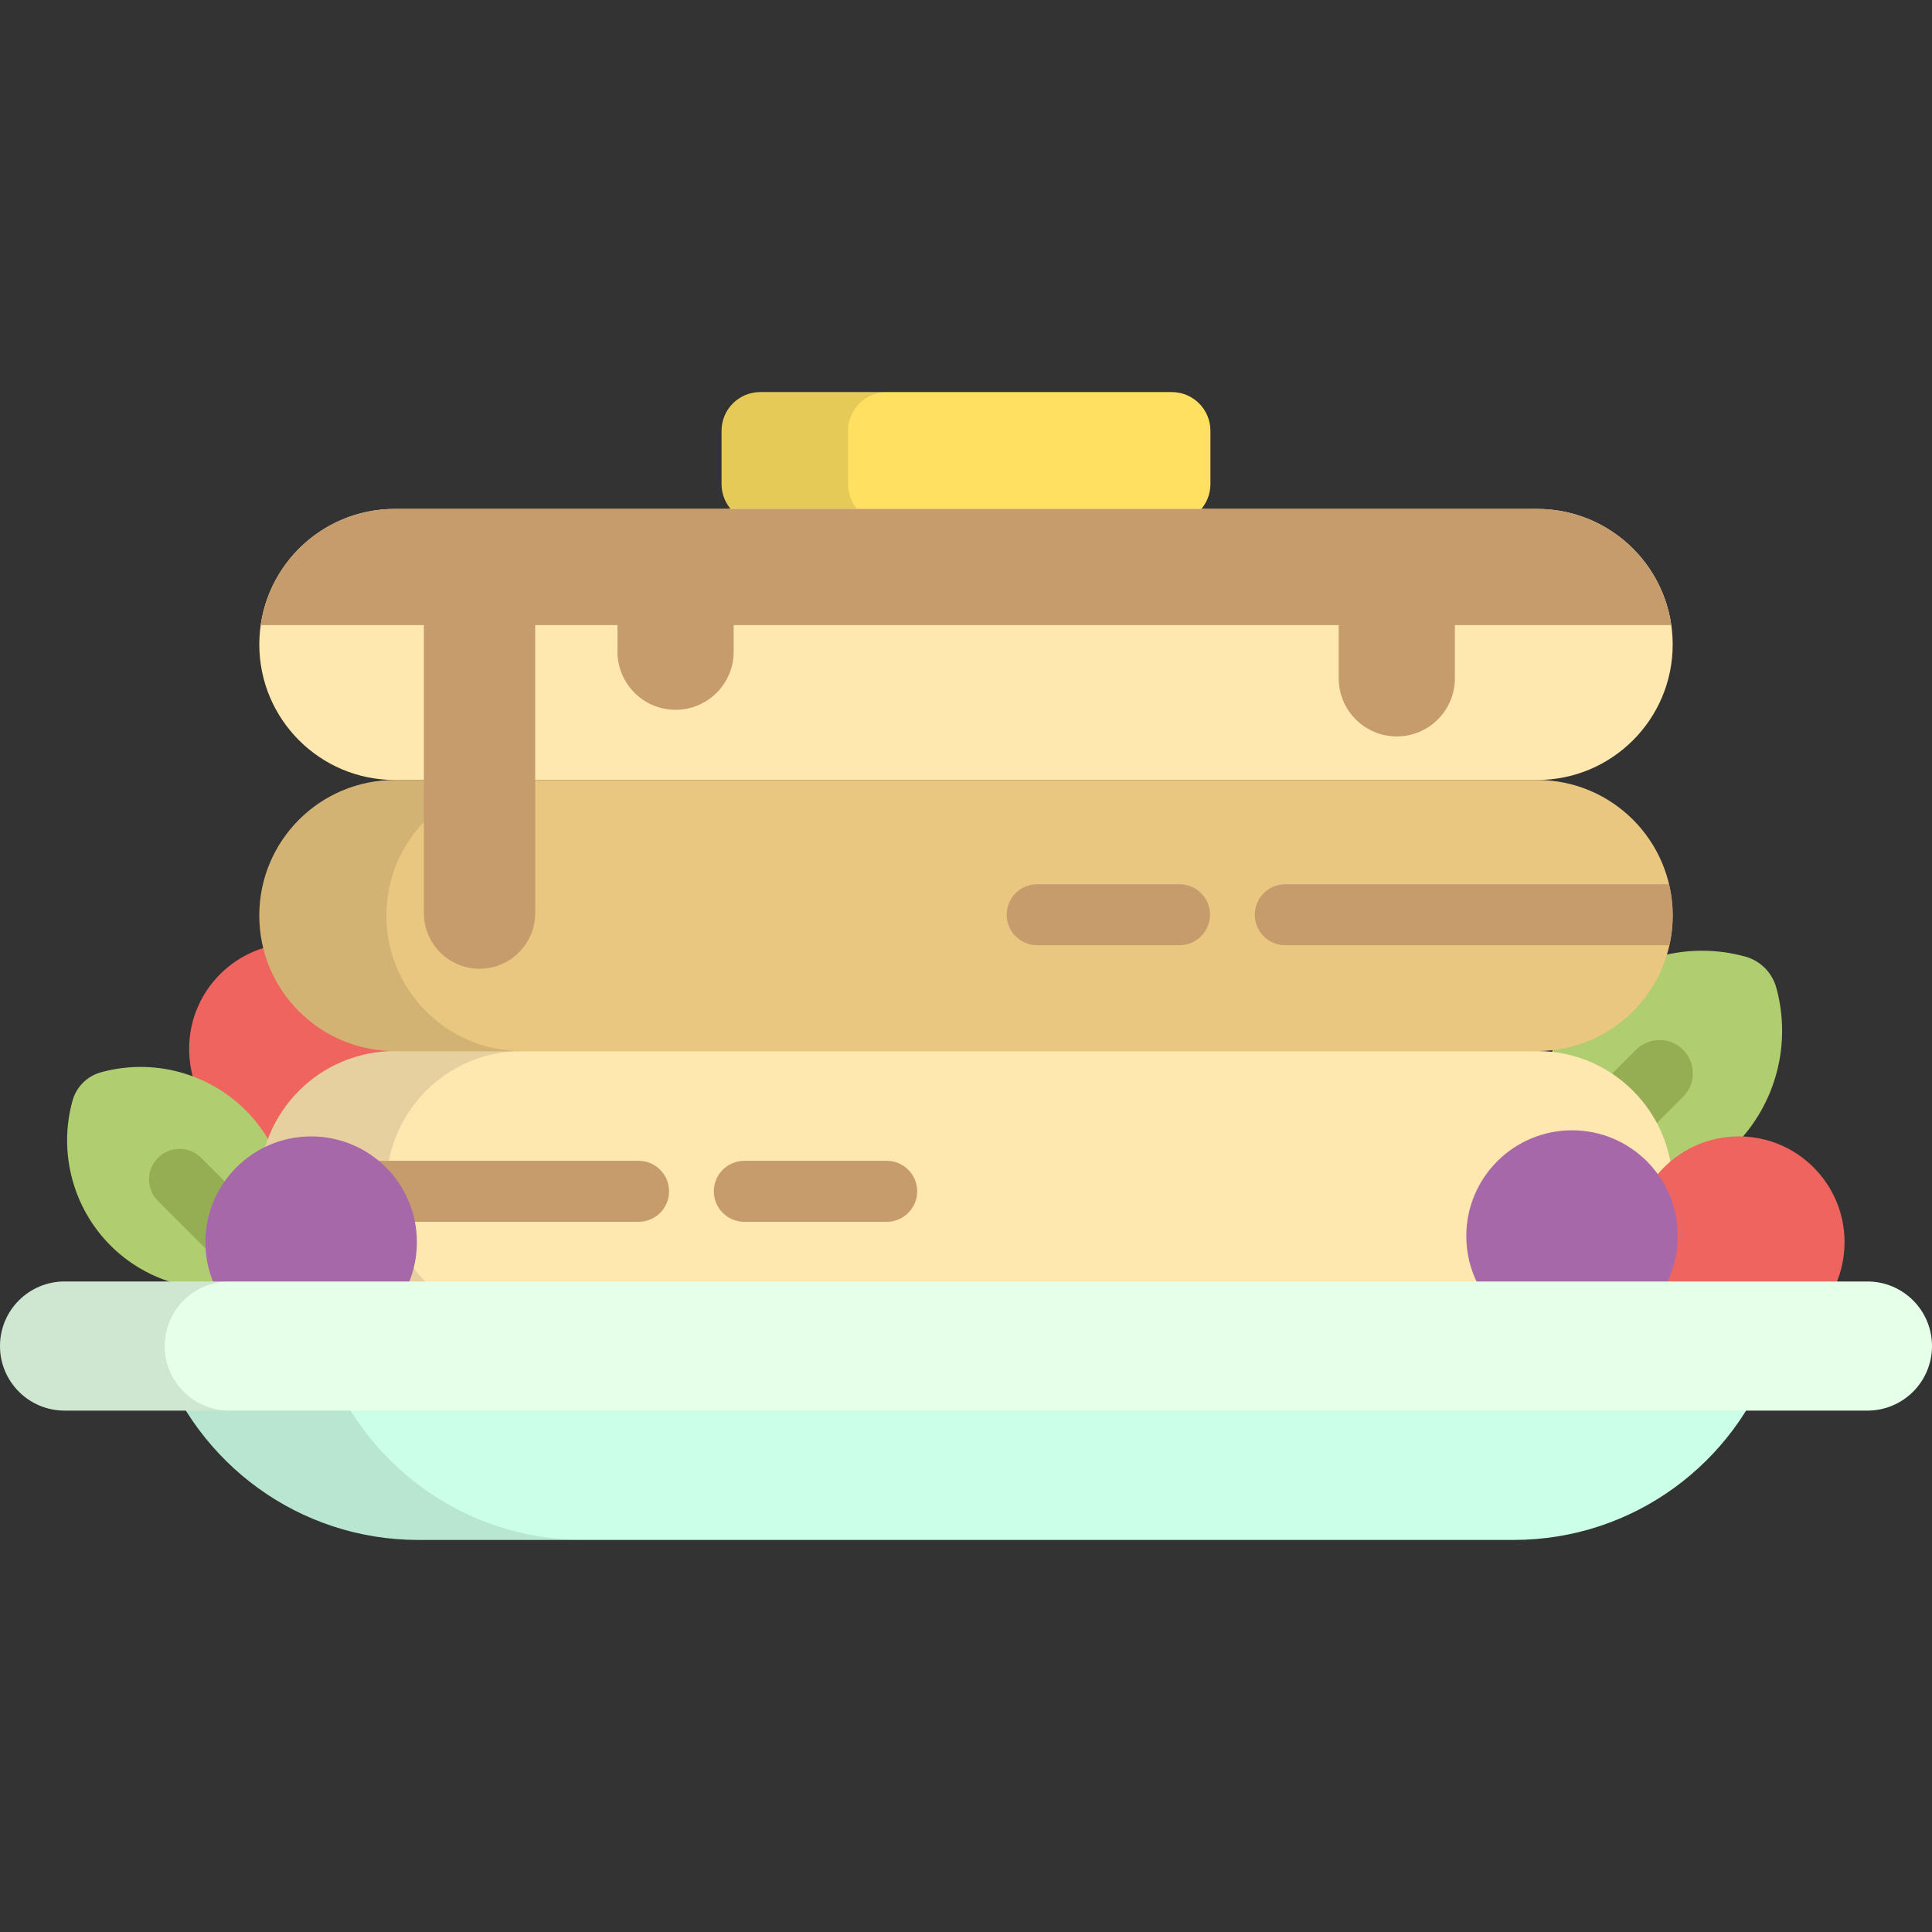 <?xml version="1.0" encoding="iso-8859-1"?>
<!-- Uploaded to: SVG Repo, www.svgrepo.com, Generator: SVG Repo Mixer Tools -->
<svg height="800px" width="800px" version="1.1" id="Layer_1" xmlns="http://www.w3.org/2000/svg" xmlns:xlink="http://www.w3.org/1999/xlink" 
	 viewBox="0 0 512 512" xml:space="preserve">
<rect x="0" y="0" width="512" height="512" fill="#333333" stroke="none"/>
<circle style="fill:#EF645E;" cx="78.148" cy="277.984" r="28.025"/>
<path style="fill:#B0CE6F;" d="M29.288,330.075c-10.001-10.003-13.861-24.711-10.072-38.386c1.01-3.649,3.861-6.499,7.51-7.511
	c13.676-3.789,28.384,0.071,38.385,10.074c10.002,10.002,13.863,24.711,10.074,38.386c-1.01,3.649-3.861,6.499-7.51,7.51
	C54,343.936,39.29,340.077,29.288,330.075z"/>
<path style="fill:#95AD53;" d="M69.684,342.731c-2.069,0-4.138-0.789-5.717-2.368l-22.103-22.103c-3.158-3.157-3.158-8.276,0-11.432
	c3.157-3.158,8.276-3.158,11.432,0L75.4,328.931c3.158,3.157,3.158,8.276,0,11.432C73.822,341.942,71.753,342.731,69.684,342.731z"
	/>
<path style="fill:#B0CE6F;" d="M420.699,264.489c10.901-10.899,26.93-15.105,41.836-10.976c3.976,1.102,7.081,4.208,8.186,8.184
	c4.128,14.904-0.078,30.933-10.98,41.835c-10.901,10.901-26.93,15.109-41.836,10.979c-3.976-1.102-7.081-4.208-8.184-8.184
	C405.593,291.422,409.799,275.392,420.699,264.489z"/>
<path style="fill:#95AD53;" d="M415.716,317.326c-2.255,0-4.51-0.861-6.233-2.581c-3.44-3.441-3.44-9.02,0-12.46l24.09-24.089
	c3.443-3.441,9.021-3.441,12.462,0c3.44,3.44,3.44,9.02,0,12.459l-24.091,24.089C420.226,316.466,417.97,317.326,415.716,317.326z"
	/>
<path style="fill:#FFE7B0;" d="M443.281,314.455c0,19.837-16.081,35.917-35.917,35.917H104.635
	c-19.836,0-35.917-16.08-35.917-35.917l0,0c0-19.835,16.081-35.916,35.917-35.916h302.729
	C427.201,278.538,443.281,294.619,443.281,314.455L443.281,314.455z"/>
<path style="fill:#FFE060;" d="M320.778,128.274c0,5.669-4.593,10.262-10.261,10.262H201.483c-5.668,0-10.262-4.593-10.262-10.262
	v-14.109c0-5.668,4.594-10.262,10.262-10.262h109.034c5.668,0,10.261,4.593,10.261,10.262V128.274z"/>
<path style="opacity:0.1;enable-background:new    ;" d="M224.741,128.274v-14.109c0-5.668,4.594-10.262,10.262-10.262h-33.52
	c-5.668,0-10.262,4.593-10.262,10.262v14.109c0,5.669,4.594,10.262,10.262,10.262h33.52
	C229.335,138.536,224.741,133.943,224.741,128.274z"/>
<path style="fill:#EAC781;" d="M443.281,242.622c0,19.836-16.081,35.917-35.917,35.917H104.635
	c-19.836,0-35.917-16.081-35.917-35.917l0,0c0-19.836,16.081-35.917,35.917-35.917h302.729
	C427.201,206.704,443.281,222.785,443.281,242.622L443.281,242.622z"/>
<path style="opacity:0.1;enable-background:new    ;" d="M102.406,242.622c0-19.836,16.081-35.917,35.916-35.917h-33.688
	c-19.836,0-35.917,16.081-35.917,35.917s16.081,35.917,35.917,35.917h33.688C118.486,278.538,102.406,262.458,102.406,242.622z"/>
<g>
	<path style="fill:#C69C6D;" d="M332.53,242.413c0,4.465,3.618,8.084,8.083,8.084h101.79c0.567-2.536,0.878-5.168,0.878-7.875
		c0-2.856-0.344-5.63-0.975-8.293H340.614C336.149,234.328,332.53,237.948,332.53,242.413z"/>
	<path style="fill:#C69C6D;" d="M312.59,250.496h-37.727c-4.465,0-8.084-3.62-8.084-8.084s3.62-8.084,8.084-8.084h37.727
		c4.465,0,8.083,3.62,8.083,8.084C320.674,246.878,317.055,250.496,312.59,250.496z"/>
</g>
<path style="opacity:0.1;enable-background:new    ;" d="M102.406,314.455c0-19.835,16.081-35.916,35.916-35.916h-33.688
	c-19.836,0-35.917,16.081-35.917,35.916c0,19.837,16.081,35.917,35.917,35.917h33.688
	C118.486,350.373,102.406,334.293,102.406,314.455z"/>
<circle style="fill:#EF645E;" cx="460.8" cy="329.184" r="28.025"/>
<g>
	<path style="fill:#C69C6D;" d="M169.23,307.625H69.375c-0.426,2.212-0.657,4.493-0.657,6.83c0,3.231,0.434,6.36,1.233,9.338h99.278
		c4.465,0,8.084-3.62,8.084-8.084C177.314,311.244,173.694,307.625,169.23,307.625z"/>
	<path style="fill:#C69C6D;" d="M234.981,323.794h-37.726c-4.465,0-8.084-3.62-8.084-8.084c0-4.464,3.62-8.083,8.084-8.083h37.726
		c4.465,0,8.084,3.62,8.084,8.083C243.065,320.174,239.446,323.794,234.981,323.794z"/>
</g>
<circle style="fill:#A768AA;" cx="416.611" cy="327.565" r="28.025"/>
<path style="fill:#FFE7B0;" d="M443.281,170.788c0,19.836-16.081,35.916-35.917,35.916H104.635
	c-19.836,0-35.917-16.081-35.917-35.916l0,0c0-19.836,16.081-35.917,35.917-35.917h302.729
	C427.201,134.871,443.281,150.951,443.281,170.788L443.281,170.788z"/>
<path style="fill:#C69C6D;" d="M407.364,134.871H104.635c-18.093,0-33.055,13.381-35.546,30.785h43.243v76.325
	c0,8.147,6.605,14.752,14.752,14.752s14.752-6.604,14.752-14.752v-76.325h21.807v7.056c0,8.501,6.892,15.392,15.392,15.392
	c8.501,0,15.393-6.891,15.393-15.392v-7.056h160.344v14.11c0,8.501,6.893,15.392,15.392,15.392c8.501,0,15.393-6.892,15.393-15.392
	v-14.11h57.352C440.42,148.252,425.458,134.871,407.364,134.871z"/>
<circle style="fill:#A768AA;" cx="82.459" cy="329.184" r="28.025"/>
<path style="fill:#CCFFE8;" d="M42.351,359.352c9.857,28.37,36.798,48.744,68.525,48.744h290.247
	c31.727,0,58.669-20.374,68.525-48.744H42.351z"/>
<path style="opacity:0.1;enable-background:new    ;" d="M86.006,359.352H42.351c9.857,28.37,36.798,48.744,68.525,48.744h43.655
	C122.804,408.096,95.862,387.722,86.006,359.352z"/>
<path style="fill:#E5FFE8;" d="M512,356.715c0,9.448-7.659,17.107-17.108,17.107H17.107C7.659,373.822,0,366.163,0,356.715l0,0
	c0-9.449,7.659-17.108,17.107-17.108h477.785C504.341,339.608,512,347.267,512,356.715L512,356.715z"/>
<path style="opacity:0.1;enable-background:new    ;" d="M43.655,356.715c0-9.449,7.659-17.108,17.108-17.108H17.107
	C7.659,339.608,0,347.267,0,356.715c0,9.448,7.659,17.107,17.107,17.107h43.655C51.314,373.822,43.655,366.163,43.655,356.715z"/>
</svg>
